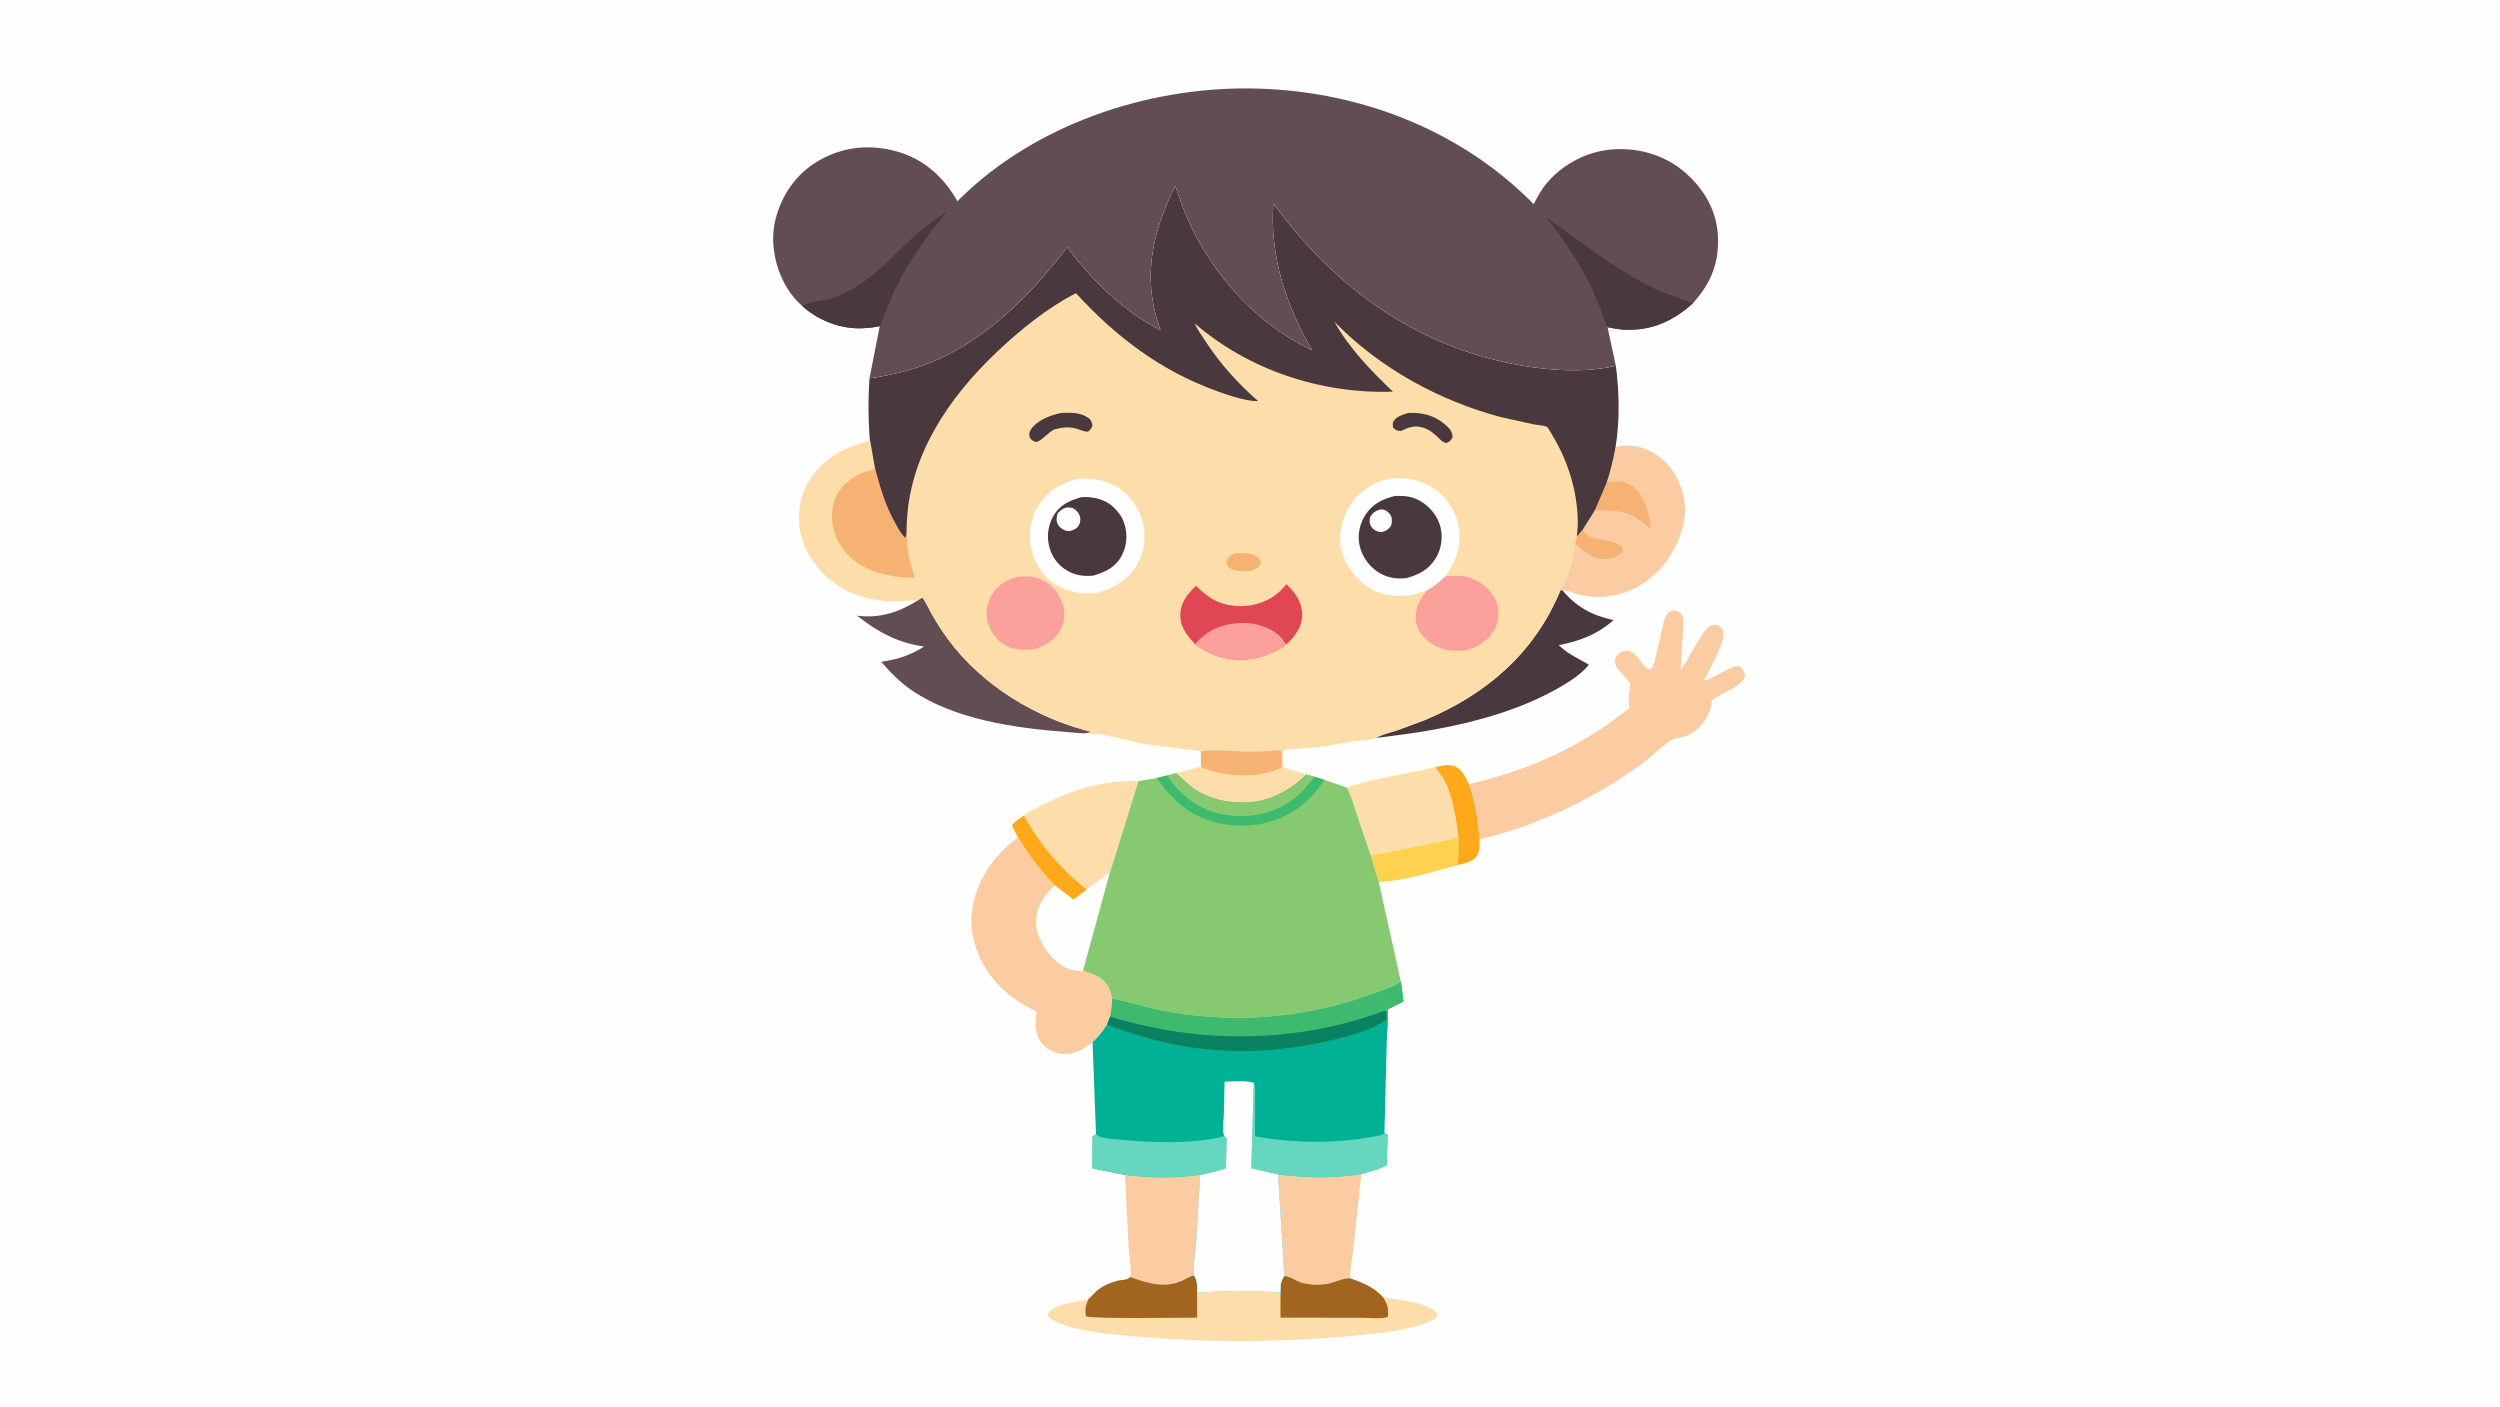 <svg version="1.1" xmlns="http://www.w3.org/2000/svg" style="display: block;" viewBox="0 0 2048 1152" width="1820" height="1024">
<path transform="translate(0,0)" fill="rgb(254,254,254)" d="M -0 -0 L 2048 0 L 2048 1152 L -0 1152 L -0 -0 z"/>
<path transform="translate(0,0)" fill="rgb(254,169,26)" d="M 1175.95 628.23 C 1181.5 627.007 1188.48 625.277 1193.65 628.566 C 1198.47 631.63 1200.8 637.26 1203.3 642.177 C 1208.68 657.545 1211.01 671.239 1211.9 687.393 C 1211.9 691.759 1212.38 696.633 1210.11 700.5 L 1209.61 701.391 C 1206.81 705.926 1198.87 707.179 1194 708.558 C 1194.91 700.853 1194.68 692.95 1194.5 685.211 C 1192.63 669.925 1190.13 652.848 1183.09 638.904 C 1181.29 635.333 1177.95 632.668 1176.38 629.229 L 1175.95 628.23 z"/>
<path transform="translate(0,0)" fill="rgb(254,210,78)" d="M 1194.5 685.211 C 1194.68 692.95 1194.91 700.853 1194 708.558 C 1173.56 714.161 1150.76 721.533 1129.45 722.298 L 1122.9 700.631 L 1180.03 688.998 C 1184.79 687.896 1190.32 687.815 1194.5 685.211 z"/>
<path transform="translate(0,0)" fill="rgb(253,221,169)" d="M 1103.13 644.94 C 1126.96 636.928 1151.66 634.123 1175.95 628.23 L 1176.38 629.229 C 1177.95 632.668 1181.29 635.333 1183.09 638.904 C 1190.13 652.848 1192.63 669.925 1194.5 685.211 C 1190.32 687.815 1184.79 687.896 1180.03 688.998 L 1122.9 700.631 L 1110.53 663.894 C 1108.38 657.683 1106.61 650.54 1103.13 644.94 z"/>
<path transform="translate(0,0)" fill="rgb(251,203,161)" d="M 921.582 962.35 C 942.479 964.92 962.288 965.21 983.138 962.296 L 979.918 1017 C 979.305 1025.56 977.154 1036.31 978.205 1044.73 C 974.783 1045.26 972.082 1047.3 968.986 1048.73 C 954.06 1055.65 940.403 1051.12 926.012 1045.97 C 927.035 1038.83 924.994 1028.83 924.554 1021.5 L 921.582 962.35 z"/>
<path transform="translate(0,0)" fill="rgb(73,56,61)" d="M 1278.35 483.383 L 1279.85 483.281 C 1291.19 497.024 1304.41 504.195 1321.84 507.853 C 1308.6 519.518 1293.95 525.179 1276.82 528.332 C 1284.86 535.949 1292.44 538.991 1301.62 544.362 C 1295.52 552.138 1285.58 558.346 1277.09 563.234 C 1235.38 587.227 1183.17 597.591 1135.87 603.312 L 1127.05 604.366 C 1132.35 601.458 1138.71 600.022 1144.45 598.185 L 1167.02 589.821 C 1217.63 568.709 1257.21 534.693 1278.35 483.383 z"/>
<path transform="translate(0,0)" fill="rgb(251,203,161)" d="M 1046.99 961.908 C 1070.1 964.755 1092.2 965.563 1115.26 961.416 L 1108.41 1024.47 C 1107.67 1031.78 1105.81 1039.73 1106.05 1047.01 C 1100.08 1046.68 1092.34 1051.03 1085.97 1051.85 C 1079.12 1052.74 1070.41 1052.41 1064 1049.77 C 1060.25 1048.23 1056.86 1045.79 1052.79 1045.17 L 1052.21 1045.1 L 1046.99 961.908 z"/>
<path transform="translate(0,0)" fill="rgb(97,77,82)" d="M 751.095 492.226 L 755.5 489.245 C 758.752 493.421 760.878 498.642 763.5 503.243 C 767.572 510.389 772.103 517.442 777.004 524.049 C 804.854 561.59 849.183 588.466 894.428 599.5 C 892.237 600.104 890.073 600.39 887.824 600.677 L 873.496 599.507 C 831.865 596.354 781.736 589.325 746.57 565.139 C 737.156 558.664 729.32 550.616 721.911 541.984 C 735.292 540.135 745.647 536.72 757.042 529.513 C 735.022 526.374 719.353 517.729 702.078 504.22 C 720.369 506.574 735.576 501.702 751.095 492.226 z"/>
<path transform="translate(0,0)" fill="rgb(253,221,169)" d="M 838.714 667.964 C 842.109 664.766 848.464 662.21 852.668 659.995 C 878.311 646.482 903.5 639.043 932.623 639.716 L 909.167 714.972 C 902.252 718.867 896.58 723.8 890.387 728.69 L 879.402 736.908 L 864.204 725.236 C 851.971 712.88 842.974 700.59 833.854 685.802 L 829.081 676.293 C 829.684 673.751 836.375 669.738 838.714 667.964 z"/>
<path transform="translate(0,0)" fill="rgb(254,169,26)" d="M 838.714 667.964 C 851.39 691.38 869.339 712.255 890.387 728.69 L 879.402 736.908 L 864.204 725.236 C 851.971 712.88 842.974 700.59 833.854 685.802 L 829.081 676.293 C 829.684 673.751 836.375 669.738 838.714 667.964 z"/>
<path transform="translate(0,0)" fill="rgb(251,203,161)" d="M 1323.44 366.102 C 1335.6 363.271 1345.52 365.318 1356.15 371.966 C 1368.57 379.734 1375.98 392.334 1379.16 406.406 C 1383.15 424.101 1376.61 442.109 1367.13 456.816 C 1357.3 472.074 1340.88 483.532 1323.12 487.37 C 1313.32 489.491 1303.22 489.354 1293.5 486.827 C 1289.07 485.676 1284.92 483.732 1280.34 483.344 L 1279.85 483.281 L 1278.35 483.383 C 1278.43 482.829 1278.35 483.074 1278.67 482.516 C 1285 471.454 1288.71 457.019 1290.31 444.426 L 1291.79 439.301 L 1296.26 434.285 L 1306.55 417.904 L 1316.24 395.165 C 1319.4 385.498 1321.62 376.101 1323.44 366.102 z"/>
<path transform="translate(0,0)" fill="rgb(245,178,114)" d="M 1291.79 439.301 L 1296.26 434.285 L 1296.64 434.671 C 1298.53 436.579 1300.56 438.616 1303.07 439.671 C 1310.19 442.666 1327.55 442.168 1329.82 450.5 C 1328.47 453.353 1325.5 455.172 1322.51 456.253 C 1316.53 458.415 1310.28 458.417 1304.48 455.636 C 1298.74 452.88 1294.41 449.249 1290.31 444.426 L 1291.79 439.301 z"/>
<path transform="translate(0,0)" fill="rgb(245,178,114)" d="M 1316.24 395.165 C 1324.48 393.743 1330.2 393.319 1337.3 398.316 C 1346.99 405.131 1350.18 418.216 1351.94 429.19 L 1352.57 433.318 C 1348.57 430.334 1344.81 426.654 1340.55 424.089 C 1329.84 417.63 1318.59 417.953 1306.55 417.904 L 1316.24 395.165 z"/>
<path transform="translate(0,0)" fill="rgb(253,221,169)" d="M 1052.21 1045.1 L 1052.79 1045.17 C 1056.86 1045.79 1060.25 1048.23 1064 1049.77 C 1070.41 1052.41 1079.12 1052.74 1085.97 1051.85 C 1092.34 1051.03 1100.08 1046.68 1106.05 1047.01 C 1116.62 1050.88 1125.13 1054.04 1132.97 1062.55 C 1144 1064.44 1170.6 1066.86 1177.24 1075.88 L 1177.66 1076.5 C 1176.63 1079.45 1175.5 1080.31 1172.64 1081.65 C 1154.23 1090.26 1129.01 1092.16 1109 1094.09 C 1049.47 1099.85 988.525 1099.75 928.952 1094.5 C 909.451 1092.78 887.671 1091.21 869.199 1084.39 C 864.928 1082.81 860.926 1081.15 858.054 1077.5 C 858.516 1075.33 860.01 1073.77 861.807 1072.55 C 869.276 1067.46 882.509 1066.15 891.378 1064.45 C 895.482 1060.54 898.125 1056.83 903.236 1053.95 C 907.184 1051.72 911.778 1049.96 916.193 1048.92 C 919.605 1048.12 923.424 1048.71 926.012 1045.97 C 940.403 1051.12 954.06 1055.65 968.986 1048.73 C 972.082 1047.3 974.783 1045.26 978.205 1044.73 C 981.198 1049.9 980.687 1053.09 980.704 1058.91 C 993.253 1057.72 1005.8 1057.94 1018.39 1058 C 1028.56 1058.04 1038.89 1057.74 1049.01 1058.7 C 1049.1 1052.54 1048.59 1050.3 1052.21 1045.1 z"/>
<path transform="translate(0,0)" fill="rgb(161,101,32)" d="M 1052.21 1045.1 L 1052.79 1045.17 C 1056.86 1045.79 1060.25 1048.23 1064 1049.77 C 1070.41 1052.41 1079.12 1052.74 1085.97 1051.85 C 1092.34 1051.03 1100.08 1046.68 1106.05 1047.01 C 1116.62 1050.88 1125.13 1054.04 1132.97 1062.55 C 1136.71 1068.36 1137.5 1071.58 1137.03 1078.5 C 1133.11 1080.73 1120.22 1079.35 1115.13 1079.35 L 1048.98 1079.28 L 1049.01 1058.7 C 1049.1 1052.54 1048.59 1050.3 1052.21 1045.1 z"/>
<path transform="translate(0,0)" fill="rgb(161,101,32)" d="M 926.012 1045.97 C 940.403 1051.12 954.06 1055.65 968.986 1048.73 C 972.082 1047.3 974.783 1045.26 978.205 1044.73 C 981.198 1049.9 980.687 1053.09 980.704 1058.91 L 980.7 1079.25 C 969.972 1079.26 892.806 1080.45 889.739 1078.15 C 888.286 1073.24 889.732 1069.09 891.378 1064.45 C 895.482 1060.54 898.125 1056.83 903.236 1053.95 C 907.184 1051.72 911.778 1049.96 916.193 1048.92 C 919.605 1048.12 923.424 1048.71 926.012 1045.97 z"/>
<path transform="translate(0,0)" fill="rgb(251,203,161)" d="M 833.854 685.802 C 842.974 700.59 851.971 712.88 864.204 725.236 L 879.402 736.908 L 890.387 728.69 C 896.58 723.8 902.252 718.867 909.167 714.972 L 887.213 795.167 C 895.589 797.614 903.478 800.213 907.968 808.461 C 909.512 811.298 910.37 814.649 911.258 817.742 C 910.997 822.798 910.749 827.632 909.522 832.572 L 906.893 839.209 C 903.354 844.709 899.753 849.137 895.033 853.674 C 889.094 857.892 884.408 861.779 876.938 862.866 C 870.539 863.797 863.166 862.82 857.971 858.733 L 857.5 858.358 C 855.833 857.052 854.263 855.74 853.039 853.987 C 847.343 845.838 847.772 837.867 849.231 828.564 C 835.392 822.03 822.133 812.858 812.705 800.618 C 800.797 785.156 793.707 765.773 796.334 746.125 C 799.757 720.533 813.747 701.158 833.854 685.802 z"/>
<path transform="translate(0,0)" fill="rgb(254,254,254)" d="M 890.387 728.69 C 896.58 723.8 902.252 718.867 909.167 714.972 L 887.213 795.167 C 883.153 795.691 875.699 794.192 872.132 792.124 C 861.542 785.982 852.936 774.756 849.739 763 C 848.782 759.48 848.73 756.004 848.893 752.371 C 849.38 741.497 856.479 732.262 864.204 725.236 L 879.402 736.908 L 890.387 728.69 z"/>
<path transform="translate(0,0)" fill="rgb(251,203,161)" d="M 1203.3 642.177 C 1239.42 634.138 1275.08 620.016 1306.49 600.343 C 1316.29 594.206 1325.46 586.918 1334.72 580.011 C 1334.32 576.265 1333.97 572.513 1334.3 568.749 C 1334.43 567.147 1335.71 561.35 1335.29 560.159 C 1332.93 553.576 1317.55 545.627 1324.86 536.597 C 1326.58 534.468 1328.21 533.326 1331 533.002 C 1334.04 532.648 1337.55 534.248 1339.77 536.27 C 1341.98 538.283 1347.44 546.841 1349.5 547.804 C 1349.97 548.025 1352.16 547.767 1352.81 547.758 C 1355.06 544.52 1355.81 540.122 1356.75 536.327 L 1362.02 513.757 C 1363.32 508.044 1363.65 503.87 1368.5 500.123 C 1371.97 500.067 1374.35 499.687 1376.95 502.5 C 1379.91 505.709 1378.96 510.083 1378.91 514.099 L 1376.76 549.076 C 1382.11 541.887 1395.02 515.397 1400.93 512.5 C 1401.89 512.032 1403.91 511.856 1405 511.62 C 1407.49 512.134 1409.42 512.803 1410.92 515 C 1412.71 517.63 1411.92 521.183 1411.13 524.079 C 1408.03 535.456 1401 546.799 1395.81 557.421 C 1402.66 557.129 1420.93 542.009 1425.98 546.4 C 1428.79 548.849 1429.04 550.235 1429.57 553.766 C 1427.26 561.455 1414.23 566.025 1407.71 570.076 C 1406.57 570.784 1403.5 572.244 1402.77 573.171 C 1402.21 573.889 1401.77 577.994 1401.5 579.105 C 1399.29 588.062 1392.93 596.832 1384.74 601.2 C 1380.37 603.529 1375.99 604.424 1371.15 605.166 C 1367.57 605.716 1348.43 623.105 1343.73 626.583 L 1321.65 641.428 C 1288.57 661.688 1249.82 678.914 1211.9 687.393 C 1211.01 671.239 1208.68 657.545 1203.3 642.177 z"/>
<path transform="translate(0,0)" fill="rgb(0,177,150)" d="M 911.258 817.742 L 951.407 827.72 C 1008.1 838.582 1065.85 834.824 1120.29 815.367 C 1129.37 812.121 1139.59 809.395 1147.62 803.959 L 1149.71 820.219 L 1136.83 826.713 C 1136.68 833.088 1137.07 840.093 1136.24 846.38 L 1134.1 927.992 L 1136.77 929.5 L 1135.94 954.527 C 1129.13 957.707 1122.58 959.68 1115.26 961.416 C 1092.2 965.563 1070.1 964.755 1046.99 961.908 L 1052.21 1045.1 C 1048.59 1050.3 1049.1 1052.54 1049.01 1058.7 C 1038.89 1057.74 1028.56 1058.04 1018.39 1058 C 1005.8 1057.94 993.253 1057.72 980.704 1058.91 C 980.687 1053.09 981.198 1049.9 978.205 1044.73 C 977.154 1036.31 979.305 1025.56 979.918 1017 L 983.138 962.296 C 962.288 965.21 942.479 964.92 921.582 962.35 L 894.998 957.015 L 895.07 931 L 897.834 928.922 L 895.033 853.674 C 899.753 849.137 903.354 844.709 906.893 839.209 L 909.522 832.572 C 910.749 827.632 910.997 822.798 911.258 817.742 z"/>
<path transform="translate(0,0)" fill="rgb(102,215,190)" d="M 921.582 962.35 L 894.998 957.015 L 895.07 931 L 897.834 928.922 C 901.165 932.923 914.147 933.142 919.686 933.654 C 946.306 936.113 976.998 937.206 1003.04 930.646 L 1004.96 932.5 L 1004.24 957.016 C 997.241 959.352 990.4 961.005 983.138 962.296 C 962.288 965.21 942.479 964.92 921.582 962.35 z"/>
<path transform="translate(0,0)" fill="rgb(102,215,190)" d="M 1027.09 886.838 L 1027.3 887.297 C 1028.8 890.97 1028.12 896.518 1028.13 900.529 L 1028.13 930.801 C 1062.85 936.771 1098.03 937.049 1132.53 929.465 L 1134.1 927.992 L 1136.77 929.5 L 1135.94 954.527 C 1129.13 957.707 1122.58 959.68 1115.26 961.416 C 1092.2 965.563 1070.1 964.755 1046.99 961.908 L 1025.04 956.963 L 1027.09 886.838 z"/>
<path transform="translate(0,0)" fill="rgb(61,186,109)" d="M 911.258 817.742 L 951.407 827.72 C 1008.1 838.582 1065.85 834.824 1120.29 815.367 C 1129.37 812.121 1139.59 809.395 1147.62 803.959 L 1149.71 820.219 L 1136.83 826.713 C 1136.68 833.088 1137.07 840.093 1136.24 846.38 L 1135.87 835.073 C 1125.06 843.025 1110.14 847.189 1097.24 850.491 C 1056.78 860.844 1015.77 864.014 974.357 857.686 C 951.052 854.124 928.841 847.687 906.893 839.209 L 909.522 832.572 C 910.749 827.632 910.997 822.798 911.258 817.742 z"/>
<path transform="translate(0,0)" fill="rgb(10,130,97)" d="M 909.522 832.572 C 919.234 836.136 929.646 838.241 939.726 840.518 C 983.766 850.467 1031.52 851.442 1075.96 843.642 C 1093.11 840.631 1110.06 836.298 1126.52 830.628 C 1128.07 830.095 1134.75 827.264 1135.39 828.34 L 1135.79 829 L 1135.87 835.073 C 1125.06 843.025 1110.14 847.189 1097.24 850.491 C 1056.78 860.844 1015.77 864.014 974.357 857.686 C 951.052 854.124 928.841 847.687 906.893 839.209 L 909.522 832.572 z"/>
<path transform="translate(0,0)" fill="rgb(254,254,254)" d="M 1003.04 930.646 C 1000.88 926.257 1002.32 918.996 1002.53 914.12 L 1003.18 885.916 C 1010.34 885.922 1020.35 884.716 1027.09 886.838 L 1025.04 956.963 L 1046.99 961.908 L 1052.21 1045.1 C 1048.59 1050.3 1049.1 1052.54 1049.01 1058.7 C 1038.89 1057.74 1028.56 1058.04 1018.39 1058 C 1005.8 1057.94 993.253 1057.72 980.704 1058.91 C 980.687 1053.09 981.198 1049.9 978.205 1044.73 C 977.154 1036.31 979.305 1025.56 979.918 1017 L 983.138 962.296 C 990.4 961.005 997.241 959.352 1004.24 957.016 L 1004.96 932.5 L 1003.04 930.646 z"/>
<path transform="translate(0,0)" fill="rgb(134,201,113)" d="M 964.012 633.205 C 968.522 637.438 973.114 642.268 978.226 645.752 C 990.682 654.238 1005.51 657.446 1020.39 656.976 C 1039.88 656.36 1056.14 647.48 1069.9 634.249 L 1076.85 636.174 L 1084.78 638.68 L 1103.13 644.94 C 1106.61 650.54 1108.38 657.683 1110.53 663.894 L 1122.9 700.631 L 1129.45 722.298 L 1147.62 803.959 C 1139.59 809.395 1129.37 812.121 1120.29 815.367 C 1065.85 834.824 1008.1 838.582 951.407 827.72 L 911.258 817.742 C 910.37 814.649 909.512 811.298 907.968 808.461 C 903.478 800.213 895.589 797.614 887.213 795.167 L 909.167 714.972 L 932.623 639.716 L 947.672 637.273 L 956.083 635.102 L 964.012 633.205 z"/>
<path transform="translate(0,0)" fill="rgb(61,186,109)" d="M 947.672 637.273 L 956.083 635.102 C 967.637 651.911 982.012 663.308 1002.5 666.926 C 1021.95 670.361 1042.22 666.922 1058.38 655.271 C 1066.31 649.557 1070.63 643.508 1076.85 636.174 L 1084.78 638.68 C 1079.15 647.693 1071.79 656.025 1063.04 662.124 C 1044.77 674.86 1023.3 678.721 1001.45 674.802 C 977.096 670.435 961.356 656.778 947.672 637.273 z"/>
<path transform="translate(0,0)" fill="rgb(134,201,113)" d="M 964.012 633.205 C 968.522 637.438 973.114 642.268 978.226 645.752 C 990.682 654.238 1005.51 657.446 1020.39 656.976 C 1039.88 656.36 1056.14 647.48 1069.9 634.249 L 1076.85 636.174 C 1070.63 643.508 1066.31 649.557 1058.38 655.271 C 1042.22 666.922 1021.95 670.361 1002.5 666.926 C 982.012 663.308 967.637 651.911 956.083 635.102 L 964.012 633.205 z"/>
<path transform="translate(0,0)" fill="rgb(97,77,82)" d="M 656.983 250.342 C 652.327 246.358 647.803 240.693 644.632 235.474 C 634.841 219.357 630.597 197.83 635.337 179.384 C 640.486 159.343 652.238 142.306 670.211 131.755 C 690.098 120.08 711.931 117.753 734.031 123.745 C 756.375 129.803 773.112 144.775 784.332 164.702 L 786.294 162.747 C 847.346 102.515 937.902 71.695 1022.68 72.295 C 1109.65 72.91 1195.04 104.708 1256.41 167.102 C 1259.79 160.621 1262.88 154.748 1267.72 149.168 C 1281.06 133.808 1300.89 123.588 1321.32 122.222 C 1343.17 120.762 1364.64 127.147 1381.13 141.774 C 1396.18 155.132 1406.19 172.352 1407.3 192.761 C 1408.52 215.249 1401.63 231.796 1386.78 248.347 C 1370.41 263.094 1352.76 271.021 1330.25 269.918 C 1325.75 269.697 1321.31 268.808 1316.9 267.91 L 1323.69 299.528 C 1303.44 304.308 1280.84 303.927 1260.3 301.39 C 1218.77 296.26 1178.17 282.273 1142.48 260.319 C 1102.63 235.803 1070.71 204.103 1043.13 166.595 C 1040.19 209.811 1053.47 249.896 1075.07 286.859 C 1025.51 263.774 986.206 217.099 967.612 166.162 L 962.776 152.254 C 944.481 188.94 935.806 225.718 949.216 265.761 L 950.856 270.476 C 919.626 254.462 895.405 230.178 874.18 202.527 C 846.897 238.416 812.786 273.424 771.5 292.953 C 752.97 301.718 732.528 307.03 712.282 309.808 L 720.694 266.998 C 716.226 268.095 711.591 268.501 707.004 268.74 C 688.855 269.686 670.315 262.445 656.983 250.342 z"/>
<path transform="translate(0,0)" fill="rgb(73,56,61)" d="M 656.983 250.342 C 662.196 246.749 672.703 246.869 679.136 244.924 C 688.12 242.209 696.468 238.039 704.318 232.929 C 719.516 223.036 731.132 210.003 744.24 197.7 C 754.148 188.401 764.614 180.181 776.032 172.827 C 759.75 192.542 745.021 212.72 733.836 235.84 C 728.908 246.028 725.246 256.666 720.694 266.998 C 716.226 268.095 711.591 268.501 707.004 268.74 C 688.855 269.686 670.315 262.445 656.983 250.342 z"/>
<path transform="translate(0,0)" fill="rgb(73,56,61)" d="M 1316.9 267.91 L 1316.96 267.65 C 1314.69 264.199 1313.65 259.593 1312.25 255.697 L 1304.83 237.731 C 1294.9 216.271 1281.09 196.383 1266.59 177.785 C 1295.85 198.035 1322.84 220.746 1355.17 236.27 C 1365.61 241.283 1376.26 243.954 1386.78 248.347 C 1370.41 263.094 1352.76 271.021 1330.25 269.918 C 1325.75 269.697 1321.31 268.808 1316.9 267.91 z"/>
<path transform="translate(0,0)" fill="rgb(253,221,169)" d="M 712.282 309.808 C 732.528 307.03 752.97 301.718 771.5 292.953 C 812.786 273.424 846.897 238.416 874.18 202.527 C 895.405 230.178 919.626 254.462 950.856 270.476 L 949.216 265.761 C 935.806 225.718 944.481 188.94 962.776 152.254 L 967.612 166.162 C 986.206 217.099 1025.51 263.774 1075.07 286.859 C 1053.47 249.896 1040.19 209.811 1043.13 166.595 C 1070.71 204.103 1102.63 235.803 1142.48 260.319 C 1178.17 282.273 1218.77 296.26 1260.3 301.39 C 1280.84 303.927 1303.44 304.308 1323.69 299.528 C 1326.51 321.451 1327 344.226 1323.44 366.102 C 1321.62 376.101 1319.4 385.498 1316.24 395.165 L 1306.55 417.904 L 1296.26 434.285 L 1291.79 439.301 L 1290.31 444.426 C 1288.71 457.019 1285 471.454 1278.67 482.516 C 1278.35 483.074 1278.43 482.829 1278.35 483.383 C 1257.21 534.693 1217.63 568.709 1167.02 589.821 L 1144.45 598.185 C 1138.71 600.022 1132.35 601.458 1127.05 604.366 C 1122.72 606.563 1115.31 606.269 1110.3 606.985 C 1099.72 608.495 1089.37 610.932 1078.69 611.991 L 1059.13 613.585 C 1057.65 613.692 1053.72 613.5 1052.5 614.06 C 1051.88 614.343 1051.54 615.02 1051.06 615.5 L 1050.86 625.232 L 1051.79 628.5 L 1069.9 634.249 C 1056.14 647.48 1039.88 656.36 1020.39 656.976 C 1005.51 657.446 990.682 654.238 978.226 645.752 C 973.114 642.268 968.522 637.438 964.012 633.205 L 983.921 627.812 L 983.814 618.032 L 982.5 615.011 L 939.055 609.585 C 926.507 607.418 913.997 603.361 901.544 601.486 C 897.138 600.823 892.306 601.025 887.824 600.677 C 890.073 600.39 892.237 600.104 894.428 599.5 C 849.183 588.466 804.854 561.59 777.004 524.049 C 772.103 517.442 767.572 510.389 763.5 503.243 C 760.878 498.642 758.752 493.421 755.5 489.245 L 751.095 492.226 C 747.4 491.091 741.096 492.335 737.148 492.474 C 721.276 493.034 704.571 489.992 690.625 482.097 C 674.24 472.822 661.451 457.561 656.455 439.259 C 652.544 424.932 654.303 408.454 661.806 395.559 C 673.203 375.968 690.384 366.673 711.5 360.951 L 712.407 358.357 C 711.265 341.855 711.19 326.293 712.282 309.808 z"/>
<path transform="translate(0,0)" fill="rgb(245,178,114)" d="M 1011.82 453.109 C 1018.48 453.07 1024.7 452.101 1030.5 456.317 C 1032.3 457.628 1032.68 459.403 1032.86 461.5 C 1031.13 464.806 1028.69 465.82 1025.47 467.397 C 1017.93 467.88 1013.18 468.654 1006.5 464.703 C 1004.83 462.246 1004.7 461.965 1004.74 459 C 1006.44 455.594 1008.53 454.699 1011.82 453.109 z"/>
<path transform="translate(0,0)" fill="rgb(73,56,61)" d="M 1153.51 338.148 C 1165.18 337.596 1175.09 340.019 1184.11 347.866 C 1187.82 351.086 1189.62 353.169 1189.98 358 C 1188.31 360.947 1188.01 361.268 1185 362.811 C 1182.06 362.054 1181.54 361.593 1179.34 359.455 C 1175.84 355.821 1171.69 352.3 1166.88 350.556 C 1159.27 347.798 1154.56 349.749 1147.5 352.938 C 1143.88 352.531 1143.7 352.591 1141.18 350 C 1141.05 348.245 1140.64 346.813 1141.46 345.201 C 1143.57 341.075 1149.45 339.518 1153.51 338.148 z"/>
<path transform="translate(0,0)" fill="rgb(73,56,61)" d="M 869.171 338.145 C 876.484 337.81 885.275 337.617 891.5 342.163 C 894.192 344.129 894.512 345.876 894.897 349 C 893.962 350.625 892.733 353.286 890.5 353.476 C 888.636 353.634 884.539 351.819 882.673 351.237 C 876.177 349.209 870.269 349.85 863.815 351.63 C 858.668 354.005 853.665 360.74 849 361.98 C 846.038 361.156 845.705 360.814 843.647 358.5 C 843.112 355.929 842.746 354.548 844.256 352.158 C 849.439 343.955 860.235 340.193 869.171 338.145 z"/>
<path transform="translate(0,0)" fill="rgb(245,178,114)" d="M 983.814 618.032 L 984.544 615.16 C 998.884 613.312 1014.84 616.191 1029.52 615.586 L 1044.48 614.807 C 1045.29 614.758 1047.82 614.315 1048.5 614.56 C 1049.03 614.75 1049.44 615.187 1049.91 615.5 L 1050.19 625.057 L 1049.5 628.704 C 1031.32 637.783 1004.23 636.508 985.606 628.929 C 984.931 628.654 984.478 628.267 983.921 627.812 L 983.814 618.032 z"/>
<path transform="translate(0,0)" fill="rgb(252,160,155)" d="M 835.038 472.094 C 842.439 471.787 848.564 472.115 855.246 475.612 C 862.429 479.371 868.414 487.323 870.633 495.061 C 872.718 502.336 872.34 509.725 868.445 516.366 C 863.311 525.12 855 529.574 845.426 531.988 C 837.559 532.287 830.4 532.384 823.299 528.333 C 815.987 524.162 810.967 516.707 808.994 508.626 C 807.243 501.452 808.823 493.041 812.673 486.756 C 817.94 478.159 825.551 474.3 835.038 472.094 z"/>
<path transform="translate(0,0)" fill="rgb(252,160,155)" d="M 1184.02 472.012 C 1196.14 470.415 1205.77 471.836 1215.71 479.49 C 1221.91 484.257 1226.57 491.771 1227.4 499.592 C 1228.24 507.459 1225.76 514.697 1220.71 520.72 C 1215.05 527.482 1205.66 532.347 1196.81 532.922 C 1186.3 533.606 1176.96 531.262 1168.93 524.227 C 1163.81 519.74 1160.22 513.907 1159.79 507 C 1159.16 496.973 1163.39 491.082 1169.13 483.389 C 1174.75 480.115 1179.24 476.359 1184.02 472.012 z"/>
<path transform="translate(0,0)" fill="rgb(245,178,114)" d="M 716.741 383.154 C 720.915 398.821 725.091 413.518 733.037 427.757 C 735.511 432.191 737.878 436.845 741.5 440.461 C 743.219 437.363 742.324 433.274 742.805 429.837 C 743.433 435.026 742.652 440.463 743.061 445.707 C 743.78 454.91 746.842 464.325 749.334 473.19 L 739.005 472.847 C 721.389 471.05 703.538 465.657 692.028 451.358 C 684.046 441.443 680.434 429.73 681.934 417.021 C 683.642 402.546 694.012 392.208 707.099 387.102 C 709.724 386.077 713.86 385.735 715.958 383.903 L 716.741 383.154 z"/>
<path transform="translate(0,0)" fill="rgb(224,70,84)" d="M 978.978 527.519 C 975.188 523.284 971.355 519.291 969.093 514 L 968.795 513.315 C 966.264 507.398 966.318 500.196 968.801 494.262 C 971.126 488.706 975.448 483.764 979.888 479.759 C 990.343 490.628 1000.46 496.061 1015.84 496.398 C 1027.35 496.65 1040.18 492.281 1048.53 484.181 L 1053.93 478.427 C 1061.2 485.486 1066.61 493.015 1066.74 503.648 C 1066.84 512.208 1061.62 520.123 1055.72 525.87 L 1053.71 527.775 C 1045.78 533.98 1034.6 538.214 1024.65 539.645 C 1008.3 541.996 991.971 537.558 978.978 527.519 z"/>
<path transform="translate(0,0)" fill="rgb(252,160,155)" d="M 978.978 527.519 C 988.896 516.219 999.838 511.325 1014.85 510.268 C 1026.09 509.478 1038.92 512.654 1047.49 520.198 C 1049.86 522.29 1051.92 525.164 1053.71 527.775 C 1045.78 533.98 1034.6 538.214 1024.65 539.645 C 1008.3 541.996 991.971 537.558 978.978 527.519 z"/>
<path transform="translate(0,0)" fill="rgb(254,254,254)" d="M 883.153 392.173 C 893.927 391.318 903.073 392.681 912.823 397.568 C 923.126 402.732 931.835 413.915 935.354 424.718 C 939.126 436.3 938.27 449.346 932.603 460.208 C 925.569 473.691 914.582 480.744 900.482 485.17 C 888.927 487.324 876.209 485.299 866.032 479.406 C 855.406 473.254 847.901 461.952 844.898 450.145 C 841.909 438.395 844.151 424.822 850.461 414.493 C 858.033 402.096 869.349 395.477 883.153 392.173 z"/>
<path transform="translate(0,0)" fill="rgb(73,56,61)" d="M 885.781 407.176 C 892.405 406.649 899.432 407.741 905.431 410.672 C 912.306 414.031 918.578 421.24 920.987 428.511 C 923.821 437.068 923.286 446.525 919.179 454.563 C 914.149 464.406 905.927 468.242 895.986 471.325 C 888.633 472.258 881.58 471.3 874.993 467.739 C 867.514 463.695 862.282 456.994 859.881 448.871 C 857.257 439.993 858.314 430.738 862.899 422.627 C 868.112 413.407 876.11 409.965 885.781 407.176 z"/>
<path transform="translate(0,0)" fill="rgb(254,254,254)" d="M 874.168 415.5 C 875.55 415.495 877.722 415.691 879 416.237 C 881.447 417.284 883.557 419.895 884.5 422.34 C 885.43 424.749 885.119 427.744 883.9 430 C 882.252 433.049 879.575 433.958 876.5 434.897 L 874.505 434.844 C 871.61 434.46 868.837 432.723 867.211 430.313 C 864.905 426.895 865.47 424.227 866.334 420.5 C 868.885 417.655 870.394 416.402 874.168 415.5 z"/>
<path transform="translate(0,0)" fill="rgb(254,254,254)" d="M 1169.13 483.389 L 1158.68 486.616 C 1146.74 489.706 1132.81 488.133 1122.22 481.768 C 1110.43 474.682 1101.66 462.307 1098.67 448.913 C 1095.91 436.62 1099.9 422.992 1106.68 412.734 C 1113.58 402.303 1125.01 394.905 1137.16 392.427 C 1150.23 389.764 1164.77 393.252 1175.69 400.627 C 1185.29 407.106 1192.8 419.22 1194.9 430.566 C 1197.85 446.497 1193.08 459.012 1184.02 472.012 C 1179.24 476.359 1174.75 480.115 1169.13 483.389 z"/>
<path transform="translate(0,0)" fill="rgb(73,56,61)" d="M 1142.97 406.121 C 1150.56 405.916 1156.77 406.398 1163.54 410.341 C 1171.57 415.025 1177.66 422.488 1180.02 431.535 C 1182.22 439.971 1180.74 449.483 1176.28 456.951 C 1170.64 466.403 1162.32 470.723 1152.09 473.442 C 1144.2 474.283 1137.02 473.34 1130.12 469.249 C 1121.95 464.405 1115.92 456.112 1113.8 446.844 C 1111.82 438.171 1113.85 429.026 1118.56 421.606 C 1124.22 412.671 1132.99 408.418 1142.97 406.121 z"/>
<path transform="translate(0,0)" fill="rgb(254,254,254)" d="M 1129.65 417.5 C 1130.55 417.319 1131.6 417.089 1132.51 417.204 C 1135.25 417.552 1137.85 419.629 1139.22 422 C 1140.81 424.748 1140.25 427.596 1139.61 430.5 C 1137.4 433.447 1136.08 434.589 1132.5 435.656 C 1131.66 435.753 1131.68 435.787 1130.68 435.684 C 1127.78 435.384 1125.16 433.927 1123.5 431.513 C 1121.62 428.768 1121.85 426.329 1122.5 423.288 C 1124.6 420.041 1126.02 418.842 1129.65 417.5 z"/>
<path transform="translate(0,0)" fill="rgb(73,56,61)" d="M 712.282 309.808 C 732.528 307.03 752.97 301.718 771.5 292.953 C 812.786 273.424 846.897 238.416 874.18 202.527 C 895.405 230.178 919.626 254.462 950.856 270.476 L 949.216 265.761 C 935.806 225.718 944.481 188.94 962.776 152.254 L 967.612 166.162 C 986.206 217.099 1025.51 263.774 1075.07 286.859 C 1053.47 249.896 1040.19 209.811 1043.13 166.595 C 1070.71 204.103 1102.63 235.803 1142.48 260.319 C 1178.17 282.273 1218.77 296.26 1260.3 301.39 C 1280.84 303.927 1303.44 304.308 1323.69 299.528 C 1326.51 321.451 1327 344.226 1323.44 366.102 C 1321.62 376.101 1319.4 385.498 1316.24 395.165 L 1306.55 417.904 L 1296.26 434.285 L 1291.79 439.301 L 1292.48 430.5 C 1293 405.401 1285.3 379.024 1272.33 357.563 C 1271.41 356.037 1268.47 350.286 1267.14 349.484 C 1265.31 348.384 1259.2 348.043 1256.89 347.606 L 1229.77 341.628 C 1178.72 328.05 1130.07 301.339 1093.13 263.409 C 1105.48 285.476 1122.96 303.348 1141.08 320.707 C 1082.63 322.729 1023.03 303.102 978.77 264.844 C 980.85 270.01 984.799 275.184 987.866 279.884 C 999.806 298.176 1014.17 314.012 1030.58 328.363 L 1029.54 328.468 C 1019.59 328.224 1006.11 323.603 996.764 320.205 C 950.491 303.385 914.363 275.885 881.386 240.03 C 857.824 252.176 835.951 269.919 816.714 288.116 C 777.112 325.577 744.392 373.682 742.805 429.837 C 742.324 433.274 743.219 437.363 741.5 440.461 C 737.878 436.845 735.511 432.191 733.037 427.757 C 725.091 413.518 720.915 398.821 716.741 383.154 L 712.407 358.357 C 711.265 341.855 711.19 326.293 712.282 309.808 z"/>
</svg>